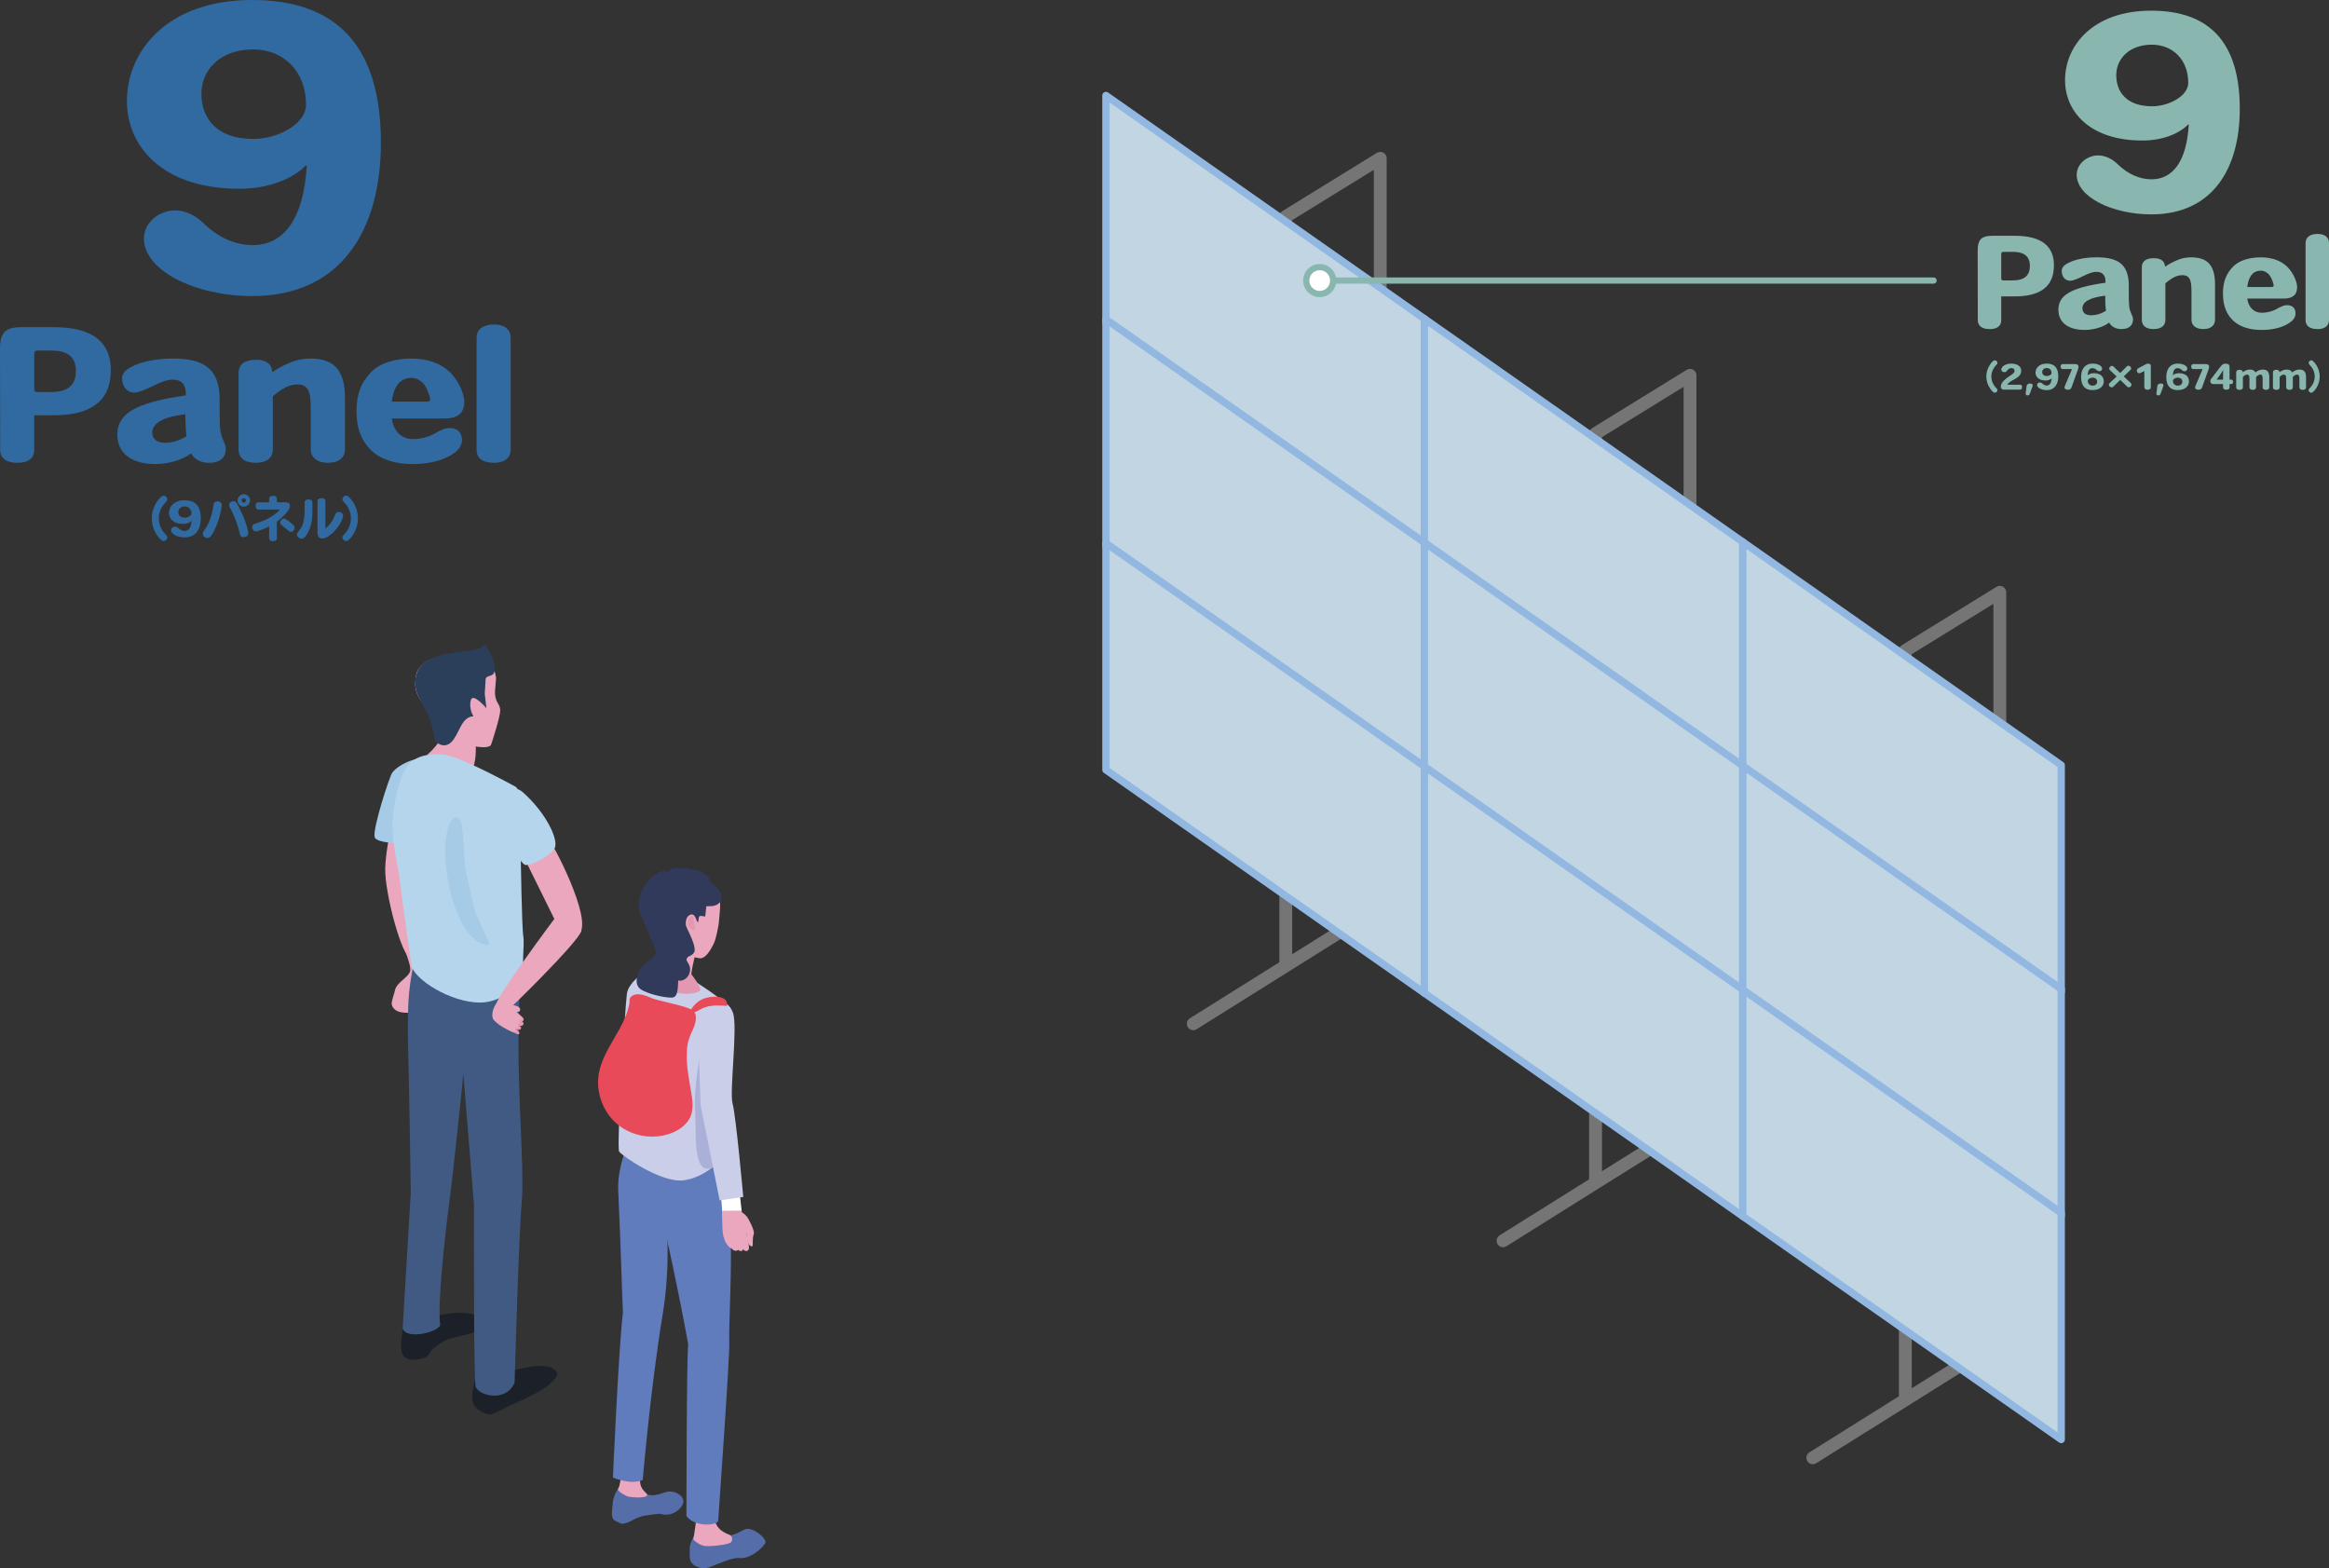 <?xml version="1.0" encoding="UTF-8"?>
<svg xmlns="http://www.w3.org/2000/svg" viewBox="0 0 1412.74 951.2">
  <rect x="0" y="0" width="1412.74" height="951.2" fill="#333333" stroke="none"/>
  <defs>
    <style>
      .cls-1, .cls-2, .cls-3, .cls-4 {
        stroke-linecap: round;
        stroke-linejoin: round;
      }

      .cls-1, .cls-3 {
        fill: none;
      }

      .cls-1, .cls-4 {
        stroke: #89b7b0;
        stroke-width: 3.8px;
      }

      .cls-2 {
        fill: #c1d5e3;
        stroke: #92b8e1;
        stroke-width: 4.46px;
      }

      .cls-5 {
        fill: #607cbd;
      }

      .cls-5, .cls-6, .cls-7, .cls-8, .cls-9, .cls-10, .cls-11, .cls-12, .cls-13, .cls-14, .cls-15, .cls-16, .cls-17, .cls-18, .cls-19, .cls-20 {
        stroke-width: 0px;
      }

      .cls-6 {
        fill: #313a5b;
      }

      .cls-7 {
        fill: #2b3e5a;
      }

      .cls-8 {
        fill: #556da9;
      }

      .cls-9 {
        fill: #1c2129;
      }

      .cls-10 {
        fill: #415a83;
      }

      .cls-11 {
        fill: #cacee8;
      }

      .cls-12 {
        fill: #aab0d8;
      }

      .cls-13 {
        fill: #a6cbe7;
      }

      .cls-14 {
        fill: #b5d5ec;
      }

      .cls-15 {
        fill: #89b7b0;
      }

      .cls-16 {
        fill: #306aa0;
      }

      .cls-17, .cls-4 {
        fill: #fff;
      }

      .cls-18 {
        fill: #e94a59;
      }

      .cls-19 {
        fill: #e497b0;
      }

      .cls-20 {
        fill: #eba7bd;
      }

      .cls-3 {
        stroke: #757575;
        stroke-width: 7.79px;
      }
    </style>
  </defs>
  <g id="_レイヤー_6" data-name="レイヤー 6">
    <g>
      <path class="cls-16" d="m153.08,179.58c-34.65,0-65.79-15.45-65.79-34.89,0-9.6,9.13-17.09,18.96-17.09,5.62,0,12.17,2.81,16.86,7.49,9.37,9.13,19.67,13.58,30.2,13.58,18.5,0,30.91-15.45,32.78-48.23h-.7c-4.68,5.15-18.26,14.05-40.27,14.05-46.59,0-68.13-25.75-68.13-53.15C76.99,30.44,102.04,0,152.85,0s78.2,27.16,78.2,86.63c0,53.38-24.58,92.95-77.97,92.95Zm32.54-116.13c0-19.9-13.35-33.48-32.08-33.48-19.67,0-31.37,12.17-31.37,26.92s9.13,27.39,31.61,27.39c14.75,0,31.84-9.13,31.84-20.6v-.23Z"/>
      <g>
        <g>
          <path class="cls-16" d="m32.16,251.9h-11.4v20.97c0,5.16-3.66,7.85-10.22,7.85S.11,278.03.11,272.87l-.11-61.42c0-9.68,3.33-13.01,13.01-13.01h19.58c24.95,0,34.63,10.11,34.63,26.03,0,19.68-13.12,27.43-35.06,27.43Zm-.75-39.26h-8.17c-2.15,0-2.47.54-2.47,2.47v20.22c0,2.15.32,2.47,2.47,2.47h7.64c9.25,0,15.17-3.33,15.17-12.91s-6.88-12.26-14.63-12.26Z"/>
          <path class="cls-16" d="m126.99,280.72c-5.7,0-9.04-2.26-11.08-5.7h-.11c-4.84,3.87-13.44,6.45-21.51,6.45-14.41,0-23.12-6.56-23.12-17.75,0-12.15,9.46-19.36,41.52-23.88v-1.29c0-4.73-2.15-8.28-7.96-8.28-3.44,0-6.99,1.4-12.26,3.98-3.01,1.51-8.17,3.87-10.76,3.87-5.16,0-7.64-4.19-7.64-8.71,0-1.72.75-3.87,3.76-5.81,5.06-3.33,14.63-6.13,27-6.13,17.21,0,28.4,4.95,28.4,24.63v6.67c0,11.4.32,14.09,1.94,17.64.75,1.72,1.83,4.3,1.83,5.49,0,6.02-3.98,8.82-10,8.82Zm-14.52-29.47c-14.84,1.83-20.11,5.92-20.11,11.19,0,3.66,2.58,6.13,7.64,6.13,4.09,0,8.39-1.08,13.12-3.98-.54-3.98-.75-10.33-.65-13.34Z"/>
          <path class="cls-16" d="m199.04,280.72c-6.56,0-10.54-3.12-10.54-8.28v-25.28c0-5.06-.43-8.82-1.94-11.19-1.18-1.72-2.9-2.8-5.92-2.8-2.47,0-5.16.65-7.31,1.72-2.47,1.29-5.27,3.23-7.85,5.49v32.16c0,5.38-3.87,8.17-10.43,8.17s-10.33-2.9-10.33-8.17v-46.36c0-5.27,3.87-7.96,10.54-7.96,7.53,0,9.68,3.66,9.9,7.31h.32c3.55-2.37,7.21-4.3,10.97-5.81,3.33-1.4,7.53-2.26,11.83-2.26,7.1,0,12.58,1.83,15.92,5.7,3.33,3.87,5.06,9.79,5.06,17.96v31.3c0,5.16-3.76,8.28-10.22,8.28Z"/>
          <path class="cls-16" d="m269.5,253.83h-31.84c.86,6.78,5.16,12.48,12.8,12.48,5.27,0,9.79-1.51,12.8-3.12,3.87-2.15,6.35-3.55,9.57-3.55,4.41,0,7.42,2.37,7.42,7.31,0,3.44-2.37,6.24-4.95,7.96-6.13,4.3-14.74,6.56-25.06,6.56-9.57,0-18.82-2.37-24.95-8.17-5.49-5.27-9.04-12.48-9.04-24.09,0-9.9,2.69-17.32,9.25-23.88,5.16-5.06,13.66-7.85,24.2-7.85,8.82,0,17.32,2.47,23.23,8.28,6.35,6.35,8.71,14.41,8.71,17.96,0,7.31-4.52,10.11-12.15,10.11Zm-8.5-11.51c0-.75-1.61-7.1-4.41-9.9-2.26-2.26-4.41-3.23-7.1-3.23-5.59,0-10.54,3.66-11.83,14.41h21.51c1.18,0,1.72-.43,1.72-1.29h.11Z"/>
          <path class="cls-16" d="m299.64,280.72c-6.45,0-10.54-2.58-10.54-7.85v-67.98c0-5.27,4.09-8.07,10.54-8.07s10.11,2.9,10.11,8.07v67.87c0,5.16-3.87,7.96-10.11,7.96Z"/>
        </g>
        <g>
          <path class="cls-16" d="m95.63,303.66c1.44-2,2.7-3.05,3.64-3.05,1.12,0,2.23,1.12,2.23,2.23,0,.59-.23,1-1.17,1.97-2.61,2.73-3.99,6.02-3.99,9.6s1.38,6.87,3.99,9.6c.94.94,1.17,1.38,1.17,1.94,0,1.15-1.12,2.26-2.23,2.26-.94,0-2.2-1.06-3.64-3.05-2.35-3.26-3.55-6.9-3.55-10.74s1.2-7.49,3.55-10.75Z"/>
          <path class="cls-16" d="m112.03,325.94c-4.34,0-8.25-1.94-8.25-4.37,0-1.2,1.15-2.14,2.38-2.14.7,0,1.53.35,2.11.94,1.17,1.15,2.47,1.7,3.79,1.7,2.32,0,3.88-1.94,4.11-6.05h-.09c-.59.65-2.29,1.76-5.05,1.76-5.84,0-8.54-3.23-8.54-6.66,0-3.88,3.14-7.69,9.51-7.69s9.81,3.41,9.81,10.86c0,6.69-3.08,11.66-9.78,11.66Zm4.08-14.56c0-2.5-1.67-4.2-4.02-4.2-2.47,0-3.93,1.53-3.93,3.38s1.15,3.44,3.96,3.44c1.85,0,3.99-1.15,3.99-2.58v-.03Z"/>
          <path class="cls-16" d="m133.27,312.93c-1.06,4.05-2.32,7.16-4.34,10.75-1.06,1.85-1.94,2.61-3.08,2.61-1.53,0-2.82-1.23-2.82-2.67,0-.7.12-.97,1.12-2.35,2.64-3.67,4.52-8.81,5.28-14.44.18-1.29.35-2.73,2.47-2.73,1.64,0,2.61.91,2.61,2.38,0,.91-.56,3.85-1.23,6.46Zm8.46-8.95c.94,0,1.5.44,2.29,1.91,4.64,8.46,6.58,15.77,6.58,17.44,0,1.44-1.2,2.47-2.91,2.47-1.41,0-1.88-.47-2.29-2.29-.62-2.61-1.29-4.87-2.06-7.02-1.06-2.99-2.58-6.4-3.73-8.4-.53-.94-.68-1.35-.68-1.85,0-1.23,1.26-2.26,2.79-2.26Zm9.95-.44c0,2.06-1.7,3.76-3.79,3.76s-3.76-1.67-3.76-3.76,1.67-3.79,3.76-3.79,3.79,1.67,3.79,3.79Zm-5.14,0c0,.73.59,1.32,1.32,1.32s1.35-.59,1.35-1.32-.59-1.35-1.35-1.35-1.32.59-1.32,1.35Z"/>
          <path class="cls-16" d="m167.96,304.68h5.37c1.64,0,2.55.73,2.55,2.03,0,1.41-.68,2.64-2.67,4.93-1.64,1.88-3.61,3.64-5.28,4.76v10.01c0,1.17-.85,1.85-2.35,1.85s-2.32-.67-2.32-1.85v-7.13c-1.32.76-6.58,3.05-8.19,3.05-1.2,0-2.11-1.44-2.11-2.55,0-1,.29-1.67,1.79-2.14,2.88-.91,7.78-2.44,12.62-6.22,1.26-1.03,2.17-1.91,2.17-2.2,0-.09-.15-.15-.41-.15h-12.36c-1.12,0-1.73-.79-1.73-2.2s.62-2.17,1.73-2.17h6.49v-2.06c0-1.23.85-1.91,2.35-1.91s2.35.68,2.35,1.91v2.06Zm10.22,14.06c.41.47.56.85.56,1.41,0,1.23-1.17,2.41-2.41,2.41-.59,0-.97-.21-1.97-1.17-.44-.41-2-1.7-2.61-2.14-1.44-1.09-1.82-1.53-1.82-2.26,0-1.2,1.15-2.44,2.29-2.44,1.64,0,5.4,3.61,5.96,4.2Z"/>
          <path class="cls-16" d="m184.76,304.8c0-1.2.85-1.91,2.38-1.91s2.38.71,2.38,1.91v3.2c0,4.9,0,9.89-2.64,14.8-1.23,2.35-2.38,3.96-3.93,3.96s-2.82-1.17-2.82-2.55c0-.73.15-.94,1.53-2.67,2.23-2.7,3.11-6.28,3.11-12.42v-4.32Zm12.62,15.79c3.85-3.17,5.08-6.31,5.93-8.48.44-1.12,1-1.59,1.94-1.59,1.59,0,2.88,1,2.88,2.26,0,2-3.46,9.45-9.81,13.03-.97.56-1.79.79-2.67.79-2.2,0-3.08-1.15-3.08-4.02v-18.5c0-1.23.85-1.91,2.41-1.91s2.41.67,2.41,1.91v16.5Z"/>
          <path class="cls-16" d="m213.56,325.15c-1.44,2.03-2.7,3.05-3.64,3.05-1.12,0-2.23-1.12-2.23-2.26,0-.56.23-.97,1.17-1.94,2.61-2.73,3.99-6.05,3.99-9.6s-1.38-6.87-3.99-9.6c-.94-.97-1.17-1.38-1.17-1.94,0-1.14,1.12-2.26,2.23-2.26.94,0,2.2,1.03,3.64,3.05,2.35,3.29,3.55,6.9,3.55,10.75s-1.2,7.46-3.55,10.74Z"/>
        </g>
      </g>
    </g>
    <g>
      <g>
        <path class="cls-20" d="m245.69,573.49c-.32,4.34,3.89,11.79,3.1,15.5-.79,3.71-8.24,6.89-9.16,11.53-.34,1.72-2.38,7.2-2,8.71,1.02,4.09,5,5.19,10.18,5.05,5.19-.15,12.24-8.01,11.25-12.69-.85-3.99-2.37-7.47-2.84-12.87-.49-5.64-3.35-21.18-4-22.73-2.01-4.76-5.99.24-6.52,7.5Z"/>
        <path class="cls-20" d="m245.93,471.14c-4.15,6.32-12.07,41.39-12.27,55.95-.2,14.56,9.91,53.4,15.91,54.83l5.46.96s-4.61-45.15-4.75-55.46c-.14-10.32,7.04-50.29,7.04-50.29-4.42-14.13-7.25-12.33-11.39-6Z"/>
        <path class="cls-13" d="m237.86,468.81c-1.81,2.75-11.96,34.08-10.6,38.94,1.35,4.86,26.43,3.91,26.43,3.91l14.22-44.45c-4.42-14.13-25.9-4.73-30.04,1.59Z"/>
      </g>
      <g>
        <path class="cls-9" d="m300.5,832.15c3.31,1.3,20.68-3.55,23.98-3.55s10.53-.89,13.22,3.71c1.73,2.96-5.37,8.82-11.38,12.03-7.47,3.99-13.7,6.79-15.69,7.57-3.59,1.41-10.77,6.02-13.57,6.02s-8.91-2.96-10.09-6.88c-1.18-3.92-.46-9.31,3.13-21.02l10.41,2.13Z"/>
        <path class="cls-9" d="m254.86,798.52c2.62,1.37,19.57-2.9,25.39-2.29,5.33.55,9.03.75,10.87,3.4,1.84,2.65-.04,6.6-3.36,8.22-4.23,2.06-12.32,2.77-17.66,5.23-2.4,1.11-8.05,5.36-8.05,5.36,0,0-2.45,4.5-4.35,5.07-7.99,2.39-10.24,1.03-12.55-.64-4.03-2.91-.15-20.42-.15-20.42l9.86-3.93Z"/>
        <path class="cls-10" d="m249.17,723.78s-.79-58.52-1.56-85.81c-.3-10.71-.25-20.13-.02-27.11.81-24.77,8.51-44.73,10.4-49.45,5.26-13.13,58.67,19.46,57.48,37.18-3.44,51.3,3.25,107.77.9,132.23-1.66,17.35-4.22,107.74-4.22,107.74-5.27,12.59-22.36,7.74-23.65,2.34-1.29-5.4-.98-110.09-.98-110.09l-6.47-79.55c-.19,3.59-6.54,63.35-8.2,75.68-3.43,25.51-7.47,64.89-5.86,76.34.57,4.06-19.63,9.84-22.76,2.72l4.93-82.24Z"/>
      </g>
      <g>
        <g>
          <path class="cls-20" d="m282.4,398.25c-5.76-.63-17.91-1.26-24.28,3.41-5.53,4.07-5.76,6.86-6.2,11.64-1.29,14.04,16.13,22.18,16.13,22.18,3.22,8.39-1.42,15.61-8.47,21.96-13.81,14.39,22.61,24.41,27.67,7.64,1.73-5.73,1.35-12.29,1.35-12.29,0,0,8.35,1.57,9.33-1.24.98-2.81,5.46-16.86,5.49-20.56.04-4.06-2.68-4.28-3.13-9.96-.21-2.59.8-8.95.53-10.5-2.45-13.94-10.56-11.44-18.43-12.29Z"/>
          <path class="cls-7" d="m273.7,450.19c-4.77,4.55-9.74-.59-9.74-.59,0,0-2.32-13.19-4.43-16.3-3.02-4.45-2.24-4.76-4.96-9.42-5.91-10.14-.38-18.53-.38-18.53,10.08-13.54,36.47-7.27,39.78-14.84,0,0,7.14,9.06,6.01,16.53-.62,4.1-5.56,1.96-5.44,5.4.03.74-.51,8.15-.51,8.15l1.01,8.94s-8.1-9.45-9.39-5.04c-1.53,5.2,1.53,9.99,1.53,9.99-7.38.06-8.71,11.16-13.49,15.71Z"/>
        </g>
        <g>
          <path class="cls-14" d="m317.59,592.03c-1.15-2.43.53-20.61-.07-23.44-1.03-4.77-1.65-51.04-1.65-51.04,0,0,3.31-36.96-3.41-40.55-7.95-4.25-35.74-19.22-44.49-19.46-5.82-.16-18.49-.67-23.57,11.8-5.07,12.48-6.35,26.26-6.34,30.68.04,14.01,3.48,24.94,4.57,34.64,1.39,12.2,5.69,42.11,6.9,50.59,1.21,8.48,23.41,22.72,41.45,22.85,16.78.12,26.75-15.74,26.75-15.74,0,0-.05-.1-.16-.31Z"/>
          <path class="cls-13" d="m287.87,551.51c-1.03-4.77-6.78-24.53-6.66-38.81-.7-8.88-.52-16.81-4.96-17.2-14.01,8.49-2.83,76.39,19.12,77.59.07,0,.13,0,.2,0,.55,0,1.08-.12,1.58-.35-1.15-2.43-8.67-18.4-9.28-21.23Z"/>
        </g>
      </g>
      <g>
        <path class="cls-20" d="m339.67,564.28s3.93,9.4,11.9,1.52c7.96-7.88-16.73-56.31-19.7-57.77-2.97-1.46-12.78,3.61-14.09,11.94l21.89,44.31Z"/>
        <path class="cls-14" d="m318.57,524.58c3.67.79,15.39-5.52,17.82-9.95,2.8-5.1-5.3-21.86-19.36-34.19-9.59-8.41-16.92,12.57-15.92,15.02.78,1.9,13.79,28.34,17.46,29.13Z"/>
        <g>
          <path class="cls-20" d="m301.18,610.83c5.87-2.32,13.47-1.4,14.19.85.72,2.26-.94,1.57-2.03,2.4-1.32,1,.39,4.98-1.18,5.11-1.57.13-16.85-6.05-10.98-8.37Z"/>
          <path class="cls-19" d="m317.15,619.91c-.27-.3-1.12-1.02-3.21-1.73-1.52-.52-1.9,2.21-.69,3.21.74.61,1.95,1.11,3,.87,1.16-.27,1.8-1.35.89-2.34Z"/>
          <path class="cls-19" d="m316.9,616.96c-.32-.25-1.01-.8-2.79-2.01-1.33-.91-.58,3.79.78,4.58,1.74,1.01,4.03-.98,2.01-2.57Z"/>
          <path class="cls-19" d="m315.77,624.24c.31-.44.58-.79.06-1.4-.73-.84-2.88-1.94-2.88-1.94,0,0-3.17-1.83-4.08-2.29-2.85-1.46-5.93-3.15-6.75-3.58-.81-.43-4.03,1.5-1.09,2.9,2.94,1.4,10.24,5.85,10.24,5.85,0,0,3.78,1.49,4.5.46Z"/>
          <path class="cls-19" d="m302.7,621.39c1.02.52,9.07,5.08,10.91,5.82,1.85.73,1.83-1.18.44-2.26-1.39-1.08-8.44-4.97-9.73-5.97-1.58.51-2.35,1.25-1.62,2.42Z"/>
          <path class="cls-20" d="m303.8,606.64c-4.62,1.75-6.47,9.83-4.16,12.19,3.37,3.45,8.3,5.86,10.99,7.05.57.25,1.83.51,2.22-.09.24-.38-.39-1.56-.1-1.86.54-.56,1.47-.14,1.78-.87.48-1.13-.9-1.89-.79-2.04.12-.16.97-.15,1.25-.79.28-.64-.57-1.6-.43-1.58,1.6.28,1.81-.53,2.01-.92.2-.38-.04-.9-.53-1.44-.47-.52-2.06-2.11-4.87-3.78-3.02-1.8-2.74-7.63-7.37-5.89Z"/>
        </g>
        <path class="cls-20" d="m335.76,558s-34.53,46.29-34.8,51.29c-.26,5.01,3.03,6.19,4.83,5.39,1.81-.8,45.04-43.35,46.77-49.86,1.74-6.51-9.12-15.84-16.81-6.82Z"/>
      </g>
    </g>
    <g>
      <g>
        <g>
          <g>
            <path class="cls-8" d="m377.55,899.23c1.8-2.13,2.55-3.98,4.9-2.49l5.27,3.34c3.61,10.21,11.09,6.45,16.05,4.95,4.96-1.5,11.18,1.94,10.74,5.96-.45,4.03-6.9,9.34-13.64,7.29-1.1-.33-7.25.56-9.72.99-3.55.62-6.62,2.34-6.62,2.34,0,0-5.85,3.51-8.16,2.35-2.73-1.37-4.23-1.64-4.81-3.41-.83-2.5-.02-6.47.02-7.7.06-2.09.52-7.15,5.99-13.62Z"/>
            <path class="cls-20" d="m374.81,903.47c1.53-2.9,1.54-6.69,2.24-9.5,1.84-7.4,13.1-6.08,11.79-.95-2.82,11.05,4.44,12.03,3.66,14.01-.78,1.98-10.52,1.06-11.63.68-1.11-.38-5.32-2.49-6.06-4.25Z"/>
          </g>
          <path class="cls-5" d="m384.18,685.79c-.39,1.45-9.99,19.57-9.17,36.47,1.5,31.2,2.56,70.91,2.86,73.65-2.71,23.1-6.07,100.27-6.07,100.27,0,0,10.99,4.81,18.07,1.47,0,0,4.66-55.22,12.06-100.2,4.74-28.8,2.26-47.37,3.15-55.91,1.97-18.79-16.54-72.08-20.9-55.74Z"/>
        </g>
        <g>
          <g>
            <path class="cls-8" d="m423.46,927c1.38-2.42,1.78-4.37,4.37-3.33l5.79,2.33c5.39,9.4,13.35,4.09,17.95,1.72,4.61-2.37,14.26,5.86,12.59,8.39-1.94,2.95-8.95,9.7-15.96,8.9-3.73-.43-12.69,3.54-17.62,5.49-4.93,1.95-9.85-.66-11.25-2.8-1.4-2.14-.87-5.33-.95-7.94-.08-2.61.86-5.41,5.07-12.76Z"/>
            <path class="cls-20" d="m420.55,933.73c.56-2.91,2.17-13.71,2.03-16.32-.21-3.92,9.22-.9,9.53.17,1.81,6.25,2.36,10.25,10.11,13.22,1.58.61,2.49,2.27,1.49,4.28-1,2.01-12.84,2.93-15.86,2.65-3.02-.28-6.2-2.68-7.31-4Z"/>
          </g>
          <path class="cls-5" d="m403.28,745.84c7.02,30.92,13.4,64.69,14.19,69.73-1.04,6.64-1.07,103.98-1.07,103.98,5.24,7.01,18.56,5.67,19.21,2.94,0,0,7.26-101.45,6.76-108.58-.51-7.13,2.21-51.92.39-75.54-1.59-20.51-44.77-15.85-39.47,7.47Z"/>
        </g>
        <path class="cls-5" d="m380,718.6c1.16,20.07,19.09,26.73,37.99,34.97l24.76-15.19-5.62-38.44-54.08-4.94s-4.22,3.53-3.06,23.61Z"/>
      </g>
      <g>
        <g>
          <g>
            <path class="cls-11" d="m380.27,602.71c1.03-7.67,13.41-16.28,21.67-17.64,4.41-.73,37.63,21.39,40.9,25.96,3.27,4.56-7.04,22.52-7.02,47.89.03,29.53,1.18,44.56,1.18,44.56,0,0-8.91,10.59-22.26,12.42-13.35,1.83-37.55-14.91-39.18-17.42-1.63-2.52,3.57-87.33,4.7-95.75Z"/>
            <path class="cls-12" d="m428.09,625.17c-3.55,9.06-7.43,38.28-6.48,47.96.95,9.68-1.66,36.32,7.69,35.7,9.35-.62,3.39-9.17,3.81-10.4,3.74-10.98-3.34-77.55-5.02-73.26Z"/>
          </g>
          <g>
            <g>
              <path class="cls-20" d="m433.68,539.65c-4.61-4.91-17.44-8.05-24.04-6.72-7.2,1.46-10.91,8.29-12.41,12.08-1.81,4.59-2.05,8.76.75,14.6,1.2,2.51,5.55,8.4,5.55,8.4,1.25,1.4-.26,12.95-4.74,20.38,4.62-1.02,21.24,7.81,20.55,4.45-.51-2.5,2.03-12.23,2.03-12.23,0,0,3,.86,4.22.55,3.53-.9,6.43-6.9,7.44-8.97,1.12-2.29,2.86-9.86,3.15-14.1.45-6.72,2.1-13.53-2.51-18.45Z"/>
              <path class="cls-19" d="m420.48,555.6c-2.61.03-3.61,2.68-3.2,5.01.41,2.33,2.93,3.92,4.24,3.59l-1.03-8.6Z"/>
            </g>
            <path class="cls-19" d="m401.32,581.91l18.01,8.95s7.22,9.16,5.12,10.25c-2.1,1.09-8.1,3.8-23.38-1.54-15.28-5.33-6.59-12.11-6.59-12.11l6.84-5.55Z"/>
            <path class="cls-6" d="m430.19,549.72s.03-.08.05-.12c0,0,4.79.58,7.02-3.11,2.23-3.69-2.99-9.69-6.97-11.74,2.76-7.28-24.29-11.11-24.68-6-3.04-.97-4.8-.44-6.81,1.12-7.61,3.42-13.78,15.88-10.46,24.11,3.32,8.23,6.09,13.44,9.01,21.49,2.07,5.69-5.02,7.01-8.05,11-3.03,3.99-4.74,10.44-.93,13.35,3.81,2.9,14.29,5.33,18.93,5.27,3.97-.06,3.74-4.76,4.13-10.41,2.48.84,6.49-1.42,7.15-5.77.56-3.75-2.55-5.89-2.13-7.08.9-2.58,2.07-1.11,4.35-3.8,2.67-3.15-4.68-15.31-4.79-16.98-.19-3.03.55-5.38,2.75-6.23,3.21-1.24,3.58,4.32,4.46,4.42.89.1.01-1.59.95-3.34.46-.85,3.56.08,3.56.08,0,0,.63-4.69.7-6.25l1.68-.11s.04.07.06.11Z"/>
          </g>
        </g>
        <g>
          <g>
            <g>
              <path class="cls-20" d="m438.27,745.57c.17,2.92.23,3.51,1.4,6.89.65,1.89,3.26,5.1,4.01,4.55.06.13.11.26.2.37.59.68,1.56,1.56,2.94,1.21.62-.16.9-.34,1.02-.54.3.41.74.75,1.43.75,1.41,0,1.5-.95,1.42-1.52.36,1.97,4.36,2.63,3.51-1.72-1.52-7.79-3.45-17.89-3.45-17.89l-2.45-8.61c-.36-1.4-10.36,0-10.36,0,0,0-.09,9.26.32,16.52Zm12.36,11.36s-.02-.06-.02-.06c0,0,0-.35.02.06Z"/>
              <path class="cls-20" d="m443.5,736.47c2.63-.14,5.23-3.99,9.7,1.69.99,1.26,4.74,8.45,4.06,10.3-1.4,3.83.16,7.9-1.38,7.52-3.28-.81-2.8-6.76-3.23-8.23-.52-1.77-11.95-12.31-9.16-11.28Z"/>
            </g>
            <polygon class="cls-17" points="449.84 734.29 438.06 734.37 437.23 723.73 448.75 724.28 449.84 734.29"/>
          </g>
          <path class="cls-11" d="m450.86,726.01l-14.32,2.06-11.54-57.51-2.25-60.99c3.9-8.3,18.8-4.17,21.85,4.67,3.06,8.84-2.26,47.86-.21,55.2,2.05,7.34,6.47,56.57,6.47,56.57Z"/>
        </g>
        <g>
          <path class="cls-18" d="m416.71,637.4c-.66,8.54,1.24,17.03,2.63,25.48.79,4.79,1.38,9.89-.5,14.36-1.99,4.72-6.47,7.99-11.22,9.9-10.73,4.3-23.71,2.36-32.71-4.9-8.99-7.26-13.64-19.54-11.69-30.93,2.59-15.19,15.49-27,18.44-42.12.61-3.14-.59-3.64,2.12-5.34,2.83-1.76,7.72-.22,10.73,1.22,4.76,2.27,23.63,5.15,26.32,8.3,2.7,3.15.6,8.86-.92,11.92-1.77,3.58-3.21,8.07-3.21,12.11Z"/>
          <path class="cls-18" d="m426.79,605.74c-3.72,1.55-6.82,4.54-8.5,8.2,1.27.44,2.68.18,3.92-.34,1.24-.52,2.36-1.27,3.56-1.87,4.65-2.29,10.11-1.98,15.28-1.61.81-7.11-10.31-6.03-14.26-4.38Z"/>
        </g>
      </g>
    </g>
    <g>
      <polyline class="cls-3" points="1099.63 884.2 1213.06 813.19 1213.06 359.27 1155.74 394.6 1155.74 848.52"/>
      <line class="cls-3" x1="1212.39" y1="627.74" x2="1159.62" y2="666.76"/>
      <line class="cls-3" x1="1212.39" y1="761.38" x2="1159.62" y2="800.4"/>
      <line class="cls-3" x1="1212.39" y1="492.93" x2="1159.62" y2="531.95"/>
    </g>
    <g>
      <polyline class="cls-3" points="911.72 752.58 1025.15 681.57 1025.15 227.64 967.83 262.98 967.83 716.9"/>
      <line class="cls-3" x1="1024.48" y1="496.12" x2="971.71" y2="535.13"/>
      <line class="cls-3" x1="1024.48" y1="629.76" x2="971.71" y2="668.77"/>
      <line class="cls-3" x1="1024.48" y1="361.31" x2="971.71" y2="400.32"/>
    </g>
    <g>
      <polyline class="cls-3" points="723.81 620.95 837.24 549.94 837.24 96.02 779.92 131.35 779.92 585.28"/>
      <line class="cls-3" x1="836.57" y1="364.5" x2="783.8" y2="403.51"/>
      <line class="cls-3" x1="836.57" y1="498.14" x2="783.8" y2="537.15"/>
      <line class="cls-3" x1="836.57" y1="229.68" x2="783.8" y2="268.7"/>
    </g>
  </g>
  <g id="_レイヤー_7" data-name="レイヤー 7">
    <g>
      <polygon class="cls-2" points="670.85 57.92 864 193.32 864 330.78 670.85 195.39 670.85 57.92"/>
      <polygon class="cls-2" points="864 193.32 1057.15 328.71 1057.15 466.18 864 330.78 864 193.32"/>
      <polygon class="cls-2" points="1057.15 328.71 1250.3 464.1 1250.3 601.57 1057.15 466.18 1057.15 328.71"/>
      <polygon class="cls-2" points="670.85 193.69 864 329.08 864 466.55 670.85 331.16 670.85 193.69"/>
      <polygon class="cls-2" points="864 329.08 1057.15 464.48 1057.15 601.95 864 466.55 864 329.08"/>
      <polygon class="cls-2" points="1057.15 464.48 1250.3 599.87 1250.3 737.34 1057.15 601.95 1057.15 464.48"/>
      <polygon class="cls-2" points="670.85 329.46 864 464.85 864 602.32 670.85 466.93 670.85 329.46"/>
      <polygon class="cls-2" points="864 464.85 1057.15 600.25 1057.15 737.72 864 602.32 864 464.85"/>
      <polygon class="cls-2" points="1057.15 600.25 1250.3 735.64 1250.3 873.11 1057.15 737.72 1057.15 600.25"/>
    </g>
  </g>
  <g id="_レイヤー_9" data-name="レイヤー 9">
    <g>
      <path class="cls-15" d="m1207.43,220.71c1.03-1.42,1.93-2.18,2.6-2.18.8,0,1.59.8,1.59,1.59,0,.42-.17.71-.84,1.4-1.86,1.95-2.85,4.29-2.85,6.85s.98,4.9,2.85,6.85c.67.67.84.98.84,1.38,0,.82-.8,1.61-1.59,1.61-.67,0-1.57-.75-2.6-2.18-1.68-2.33-2.54-4.92-2.54-7.67s.86-5.34,2.54-7.67Z"/>
      <path class="cls-15" d="m1225.44,236.34h-9.95c-1.19,0-1.82-.73-1.82-1.95,0-.48.11-1.11.54-1.86,2.26-3.94,7.83-5.26,7.83-7.6,0-1.07-.86-1.68-1.93-1.68-1.26,0-2.16.8-2.89,1.82-.36.48-.75.67-1.26.67-1.11,0-2.01-.69-2.01-1.55,0-1.72,2.41-3.65,5.99-3.65,3.94,0,6.1,1.86,6.1,4.27,0,5.07-6.93,5.38-8.42,8.53h7.81c.73,0,1.13.52,1.13,1.42s-.4,1.57-1.13,1.57Z"/>
      <path class="cls-15" d="m1231.27,238.85c-.21.57-.67.98-1.42.98-.61,0-1.17-.4-1.11-1.01l.54-4.53c.13-1.03.88-1.68,2.05-1.68,1.45,0,1.95.73,1.61,1.65l-1.68,4.57Z"/>
      <path class="cls-15" d="m1241.54,236.61c-3.1,0-5.89-1.38-5.89-3.12,0-.86.82-1.53,1.7-1.53.5,0,1.09.25,1.51.67.84.82,1.76,1.21,2.7,1.21,1.66,0,2.77-1.38,2.93-4.32h-.06c-.42.46-1.63,1.26-3.6,1.26-4.17,0-6.1-2.3-6.1-4.76,0-2.77,2.24-5.49,6.79-5.49s7,2.43,7,7.75c0,4.78-2.2,8.32-6.98,8.32Zm2.91-10.39c0-1.78-1.19-3-2.87-3-1.76,0-2.81,1.09-2.81,2.41s.82,2.45,2.83,2.45c1.32,0,2.85-.82,2.85-1.84v-.02Z"/>
      <path class="cls-15" d="m1260.46,224.06l-3.92,10.92c-.36,1.01-1.13,1.42-2.14,1.42-1.26,0-2.1-.5-2.1-1.32,0-.4.13-.73.34-1.24,1.13-2.62,2.93-6.89,4.02-9.47.12-.27.19-.5-.44-.5h-5.11c-.73,0-1.15-.63-1.15-1.53s.42-1.51,1.15-1.51h7.54c1.76,0,2.16.88,2.16,1.63,0,.65-.21,1.17-.36,1.59Z"/>
      <path class="cls-15" d="m1269.26,236.61c-4.08,0-6.89-2.14-6.89-7.96,0-4.55,2.16-8.11,6.98-8.11,3.27,0,5.78,1.36,5.78,3.12,0,.86-.82,1.53-1.7,1.53-.5,0-1.09-.25-1.51-.67-.82-.82-1.76-1.22-2.7-1.22-1.61,0-2.72,1.24-2.83,4.32h.06c.65-.67,1.91-1.26,3.56-1.26,3.83,0,6.12,1.82,6.12,5.03,0,2.85-2.39,5.22-6.87,5.22Zm0-7.56c-1.24,0-2.85.88-2.85,1.93v.02c0,1.45,1.01,2.91,2.91,2.91s2.79-1.11,2.79-2.39-.8-2.47-2.85-2.47Z"/>
      <path class="cls-15" d="m1283.91,228.36l-4.06-3.88c-.29-.25-.44-.57-.44-.9,0-.84.86-1.66,1.76-1.66.31,0,.54.13.84.4l4.06,3.94,4.13-4.09c.23-.23.5-.36.8-.36.9,0,1.72.82,1.72,1.68,0,.34-.13.61-.4.88l-4.08,3.94,4.21,3.98c.33.34.48.65.48,1.01,0,.88-.77,1.63-1.68,1.63-.36,0-.65-.13-.98-.48l-4.17-4.02-4.29,4.19c-.21.19-.54.31-.9.31-.9,0-1.72-.77-1.72-1.63,0-.34.17-.63.46-.92l4.27-4.02Z"/>
      <path class="cls-15" d="m1302.65,236.4c-1.19,0-1.93-.52-1.93-1.49v-9.91l-1.49.8c-1.07.57-1.26.57-1.76.57-.71,0-1.3-.71-1.3-1.49,0-.92.52-1.32,1.36-1.76l4.17-2.22c.52-.27.73-.33,1.28-.33,1.07,0,1.68.48,1.68,1.3v13.07c0,.96-.82,1.47-2.01,1.47Z"/>
      <path class="cls-15" d="m1310.57,238.85c-.21.57-.67.98-1.42.98-.61,0-1.17-.4-1.11-1.01l.54-4.53c.13-1.03.88-1.68,2.05-1.68,1.45,0,1.95.73,1.61,1.65l-1.68,4.57Z"/>
      <path class="cls-15" d="m1320.92,236.61c-4.08,0-6.89-2.14-6.89-7.96,0-4.55,2.16-8.11,6.98-8.11,3.27,0,5.78,1.36,5.78,3.12,0,.86-.82,1.53-1.7,1.53-.5,0-1.09-.25-1.51-.67-.82-.82-1.76-1.22-2.7-1.22-1.61,0-2.72,1.24-2.83,4.32h.06c.65-.67,1.91-1.26,3.56-1.26,3.83,0,6.12,1.82,6.12,5.03,0,2.85-2.39,5.22-6.87,5.22Zm0-7.56c-1.24,0-2.85.88-2.85,1.93v.02c0,1.45,1.01,2.91,2.91,2.91s2.79-1.11,2.79-2.39-.8-2.47-2.85-2.47Z"/>
      <path class="cls-15" d="m1339.67,224.06l-3.92,10.92c-.36,1.01-1.13,1.42-2.14,1.42-1.26,0-2.1-.5-2.1-1.32,0-.4.13-.73.34-1.24,1.13-2.62,2.93-6.89,4.02-9.47.12-.27.19-.5-.44-.5h-5.11c-.73,0-1.15-.63-1.15-1.53s.42-1.51,1.15-1.51h7.54c1.76,0,2.16.88,2.16,1.63,0,.65-.21,1.17-.36,1.59Z"/>
      <path class="cls-15" d="m1353.47,232.92h-1.05v1.95c0,1.01-.71,1.53-1.97,1.53s-1.97-.52-1.97-1.53v-1.95l-5.8.04c-1.19,0-1.93-.67-1.93-1.76,0-.48.1-.88.44-1.32l5.62-7.35c.8-1.03,1.51-1.95,3.12-1.95,1.86,0,2.49.75,2.49,1.84v7.84h1.05c.67,0,1.07.48,1.07,1.34s-.4,1.32-1.07,1.32Zm-5.03-8.38c-.57.96-1.09,1.89-1.78,2.83l-2.09,2.89h3.92v-2.83c0-.96.02-2.01.04-2.89h-.08Z"/>
      <path class="cls-15" d="m1374.49,236.46c-1.28,0-1.99-.54-1.99-1.55v-5.09c0-.98-.13-1.76-.38-2.18-.23-.29-.57-.44-1.01-.44-1.03,0-1.95.75-2.6,1.45v6.26c0,1.01-.73,1.55-1.99,1.55s-2.03-.54-2.03-1.55v-5.11c0-1.05-.13-1.76-.42-2.14-.23-.31-.52-.46-.94-.46s-.86.08-1.34.38c-.44.27-.88.63-1.28,1.07v6.26c0,1.01-.75,1.55-2.03,1.55s-2.03-.54-2.03-1.55v-9.07c0-1.05.73-1.55,2.09-1.55.96,0,1.8.33,1.91,1.45h.04c.63-.48,1.28-.88,1.95-1.15.67-.27,1.51-.44,2.33-.44,1.47,0,2.6.42,3.35,1.7h.04c.65-.48,1.3-.92,2.01-1.22.75-.31,1.53-.48,2.47-.48,1.19,0,2.18.31,2.83,1.01.67.73,1.05,1.82,1.05,3.62v6.14c0,1.01-.75,1.55-2.03,1.55Z"/>
      <path class="cls-15" d="m1396.78,236.46c-1.28,0-1.99-.54-1.99-1.55v-5.09c0-.98-.13-1.76-.38-2.18-.23-.29-.57-.44-1.01-.44-1.03,0-1.95.75-2.6,1.45v6.26c0,1.01-.73,1.55-1.99,1.55s-2.03-.54-2.03-1.55v-5.11c0-1.05-.13-1.76-.42-2.14-.23-.31-.52-.46-.94-.46s-.86.08-1.34.38c-.44.27-.88.63-1.28,1.07v6.26c0,1.01-.75,1.55-2.03,1.55s-2.03-.54-2.03-1.55v-9.07c0-1.05.73-1.55,2.09-1.55.96,0,1.8.33,1.91,1.45h.04c.63-.48,1.28-.88,1.95-1.15.67-.27,1.51-.44,2.33-.44,1.47,0,2.6.42,3.35,1.7h.04c.65-.48,1.3-.92,2.01-1.22.75-.31,1.53-.48,2.47-.48,1.19,0,2.18.31,2.83,1.01.67.73,1.05,1.82,1.05,3.62v6.14c0,1.01-.75,1.55-2.03,1.55Z"/>
      <path class="cls-15" d="m1404.57,236.05c-1.03,1.45-1.93,2.18-2.6,2.18-.8,0-1.59-.8-1.59-1.61,0-.4.17-.69.84-1.38,1.86-1.95,2.85-4.32,2.85-6.85s-.98-4.9-2.85-6.85c-.67-.69-.84-.98-.84-1.38,0-.82.8-1.61,1.59-1.61.67,0,1.57.73,2.6,2.18,1.68,2.35,2.54,4.92,2.54,7.67s-.86,5.32-2.54,7.67Z"/>
    </g>
    <g>
      <path class="cls-15" d="m1304.96,130.02c-23.84,0-45.26-10.63-45.26-24,0-6.6,6.28-11.76,13.05-11.76,3.87,0,8.38,1.93,11.6,5.15,6.44,6.28,13.53,9.34,20.78,9.34,12.72,0,21.26-10.63,22.55-33.18h-.48c-3.22,3.54-12.56,9.66-27.7,9.66-32.05,0-46.87-17.72-46.87-36.56,0-21.26,17.24-42.2,52.19-42.2s53.8,18.68,53.8,59.6c0,36.72-16.91,63.95-53.64,63.95Zm22.39-79.89c0-13.69-9.18-23.03-22.07-23.03-13.53,0-21.58,8.38-21.58,18.52s6.28,18.85,21.75,18.85c10.15,0,21.91-6.28,21.91-14.17v-.16Z"/>
      <g>
        <path class="cls-15" d="m1221.76,179.78h-7.84v14.43c0,3.55-2.52,5.4-7.03,5.4s-7.18-1.85-7.18-5.4l-.07-42.25c0-6.66,2.29-8.95,8.95-8.95h13.47c17.17,0,23.83,6.96,23.83,17.91,0,13.54-9.03,18.87-24.12,18.87Zm-.52-27.01h-5.62c-1.48,0-1.7.37-1.7,1.7v13.91c0,1.48.22,1.7,1.7,1.7h5.25c6.36,0,10.43-2.29,10.43-8.88s-4.74-8.43-10.06-8.43Z"/>
        <path class="cls-15" d="m1287,199.6c-3.92,0-6.21-1.55-7.62-3.92h-.07c-3.33,2.66-9.25,4.44-14.8,4.44-9.92,0-15.91-4.51-15.91-12.21,0-8.36,6.51-13.32,28.56-16.43v-.89c0-3.26-1.48-5.7-5.48-5.7-2.37,0-4.81.96-8.43,2.74-2.07,1.04-5.62,2.66-7.4,2.66-3.55,0-5.25-2.89-5.25-5.99,0-1.18.52-2.66,2.59-4,3.48-2.29,10.06-4.22,18.57-4.22,11.84,0,19.53,3.4,19.53,16.94v4.59c0,7.84.22,9.69,1.33,12.13.52,1.18,1.26,2.96,1.26,3.77,0,4.14-2.74,6.07-6.88,6.07Zm-9.99-20.27c-10.21,1.26-13.84,4.07-13.84,7.69,0,2.52,1.78,4.22,5.25,4.22,2.81,0,5.77-.74,9.03-2.74-.37-2.74-.52-7.1-.44-9.17Z"/>
        <path class="cls-15" d="m1336.57,199.6c-4.51,0-7.25-2.15-7.25-5.7v-17.39c0-3.48-.3-6.07-1.33-7.69-.81-1.18-2-1.92-4.07-1.92-1.7,0-3.55.44-5.03,1.18-1.7.89-3.63,2.22-5.4,3.77v22.12c0,3.7-2.66,5.62-7.18,5.62s-7.1-2-7.1-5.62v-31.89c0-3.63,2.66-5.48,7.25-5.48,5.18,0,6.66,2.52,6.81,5.03h.22c2.44-1.63,4.96-2.96,7.55-4,2.29-.96,5.18-1.55,8.14-1.55,4.88,0,8.66,1.26,10.95,3.92,2.29,2.66,3.48,6.73,3.48,12.36v21.53c0,3.55-2.59,5.7-7.03,5.7Z"/>
        <path class="cls-15" d="m1385.05,181.11h-21.9c.59,4.66,3.55,8.58,8.8,8.58,3.62,0,6.73-1.04,8.8-2.15,2.66-1.48,4.37-2.44,6.58-2.44,3.03,0,5.11,1.63,5.11,5.03,0,2.37-1.63,4.29-3.4,5.48-4.22,2.96-10.14,4.51-17.24,4.51-6.58,0-12.95-1.63-17.17-5.62-3.77-3.63-6.22-8.58-6.22-16.57,0-6.81,1.85-11.91,6.36-16.43,3.55-3.48,9.4-5.4,16.65-5.4,6.07,0,11.91,1.7,15.98,5.7,4.37,4.37,5.99,9.91,5.99,12.36,0,5.03-3.11,6.96-8.36,6.96Zm-5.84-7.92c0-.52-1.11-4.88-3.03-6.81-1.55-1.55-3.03-2.22-4.88-2.22-3.85,0-7.25,2.52-8.14,9.91h14.8c.81,0,1.18-.3,1.18-.89h.07Z"/>
        <path class="cls-15" d="m1405.78,199.6c-4.44,0-7.25-1.78-7.25-5.4v-46.76c0-3.63,2.81-5.55,7.25-5.55s6.96,2,6.96,5.55v46.69c0,3.55-2.66,5.48-6.96,5.48Z"/>
      </g>
    </g>
    <g>
      <line class="cls-1" x1="1172.85" y1="170.17" x2="809" y2="170.17"/>
      <circle class="cls-4" cx="800.52" cy="170.17" r="8.17"/>
    </g>
  </g>
</svg>